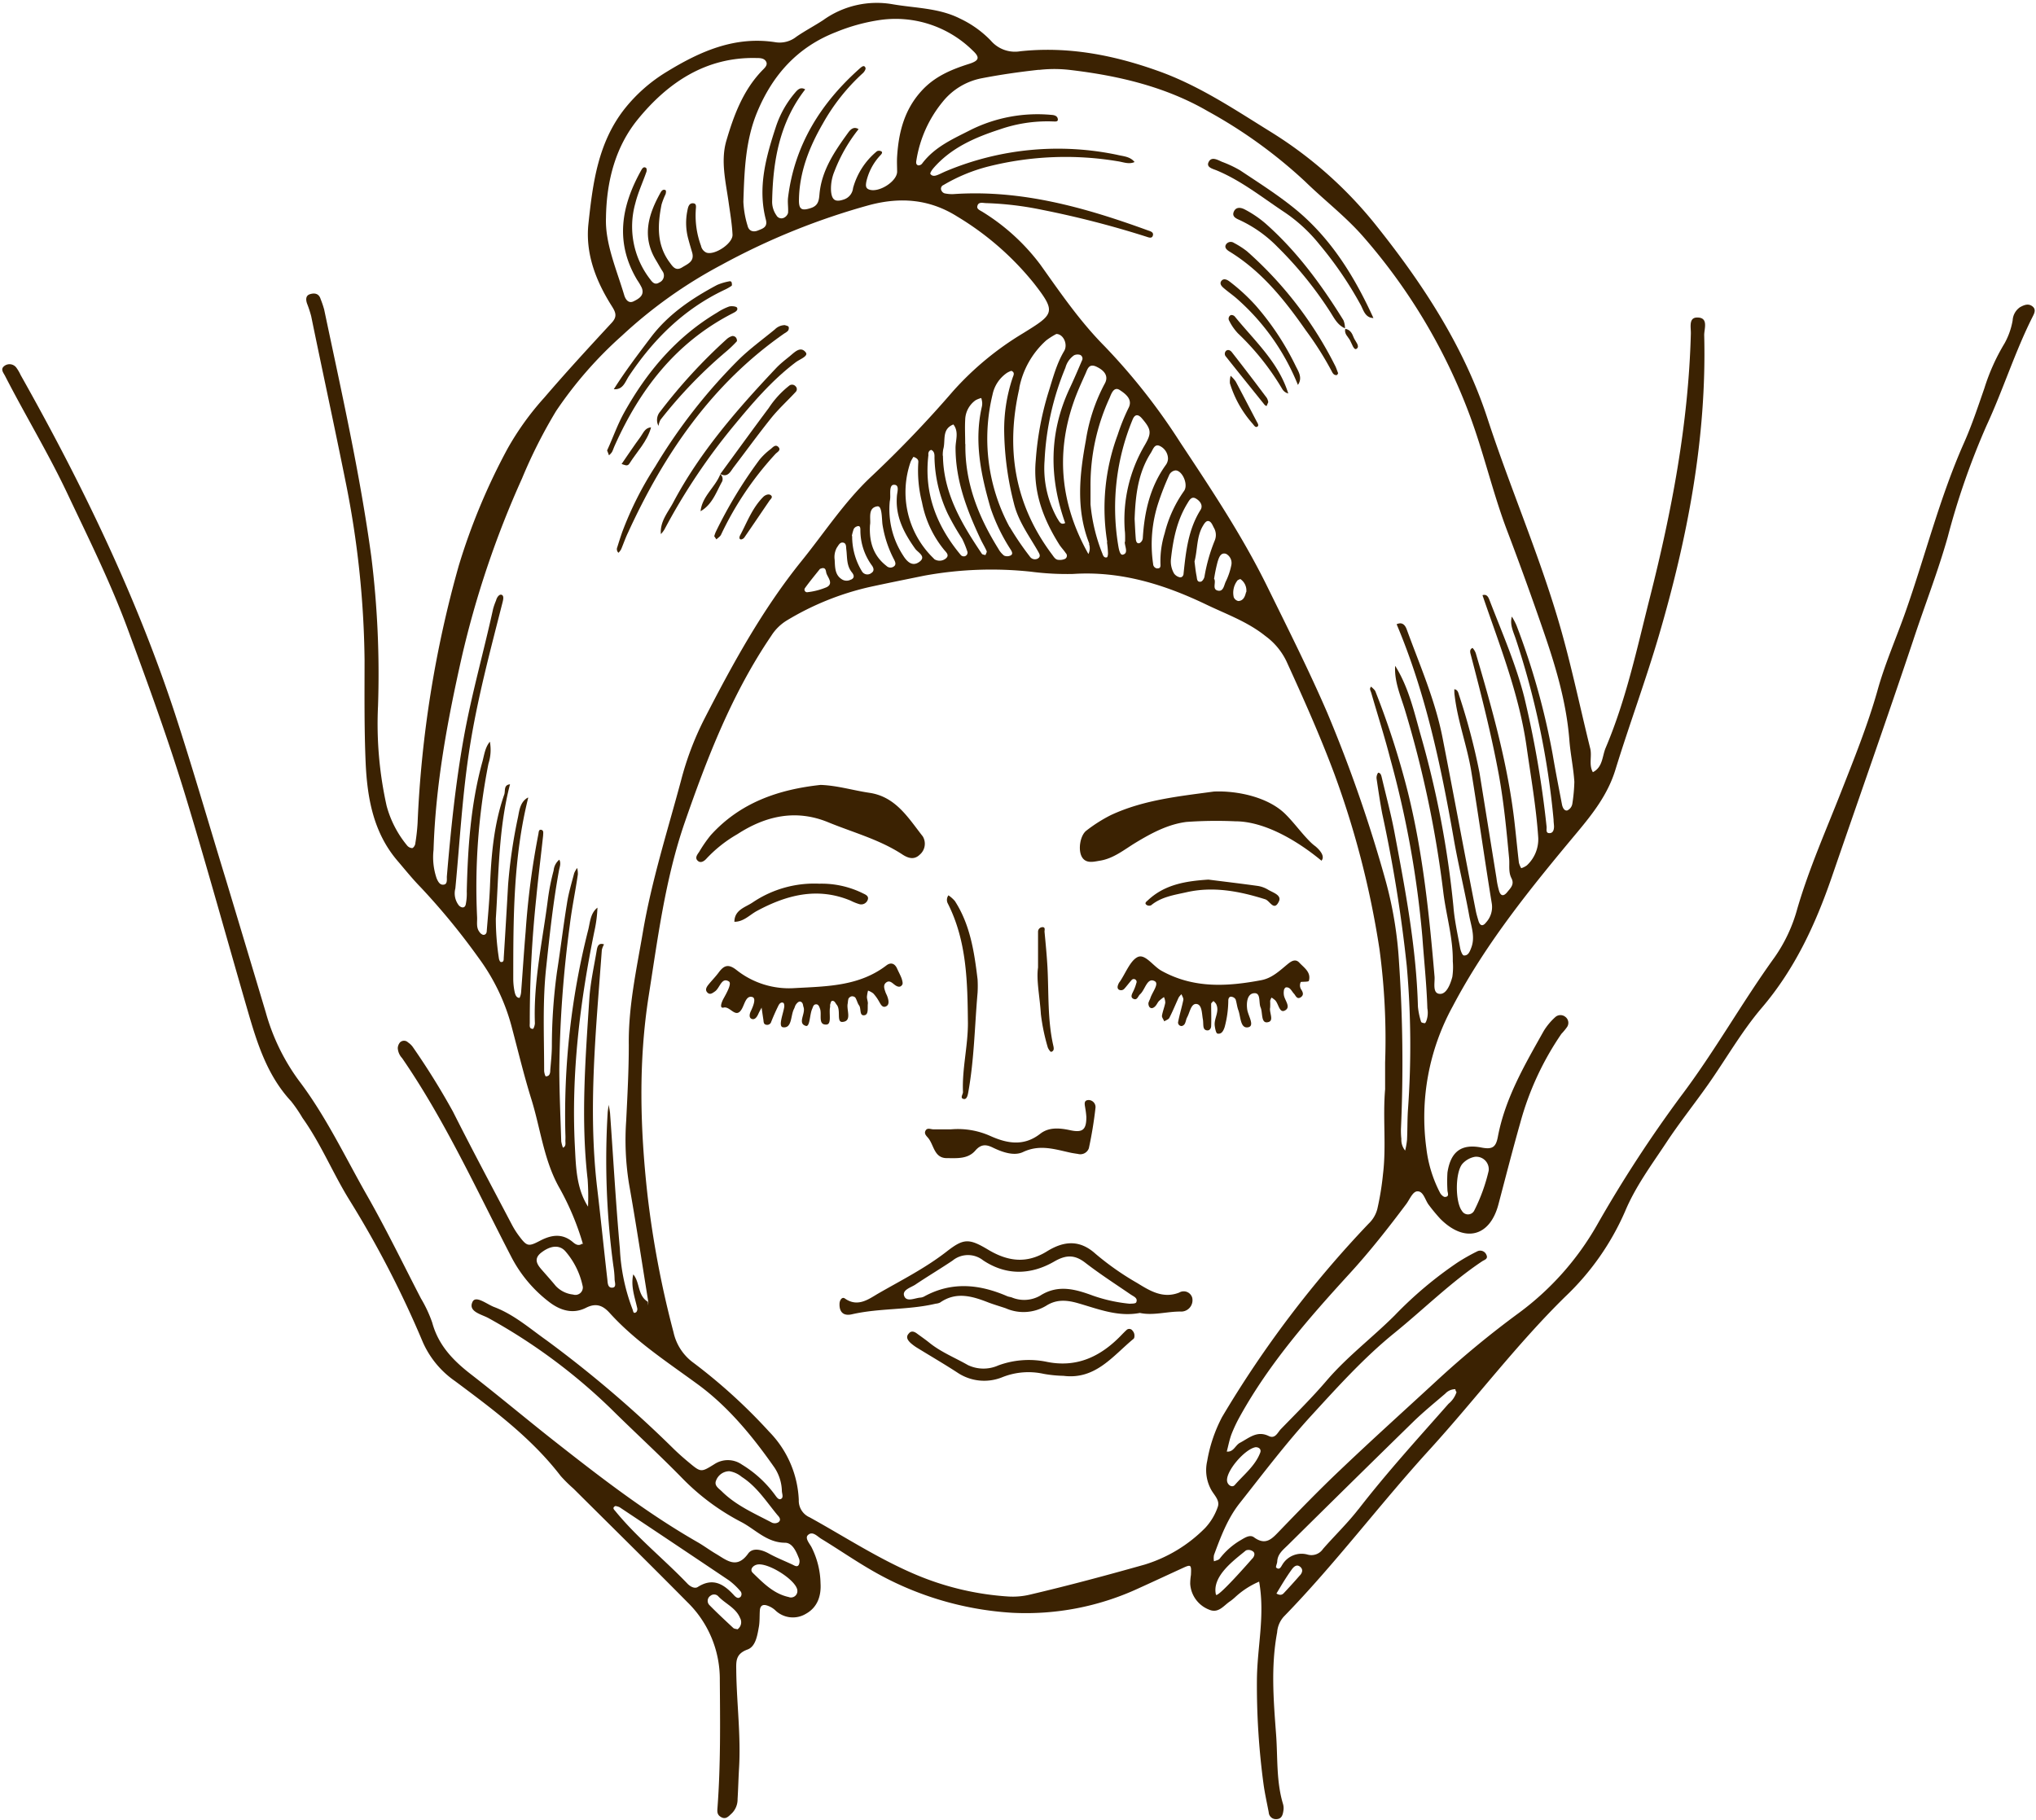 <?xml version="1.0" encoding="UTF-8" standalone="no"?><svg xmlns="http://www.w3.org/2000/svg" xmlns:xlink="http://www.w3.org/1999/xlink" fill="#000000" height="320.6" preserveAspectRatio="xMidYMid meet" version="1" viewBox="-0.4 -0.5 358.6 320.6" width="358.6" zoomAndPan="magnify"><g data-name="Layer 2"><g data-name="Layer 1" fill="#3b2202" id="change1_1"><path d="M357.59,53.48c-.74-.6-1.52-.24-2.2.13a3,3,0,0,0-1.3,2.31A12.79,12.79,0,0,1,352.65,60a36,36,0,0,0-3.54,7.88c-1.12,3.22-2.19,6.47-3.57,9.58-4.28,9.63-6.82,19.85-10.3,29.75-1.65,4.7-3.68,9.25-5,14.07-1.71,6-4.08,11.89-6.38,17.74-2.68,6.83-5.66,13.54-7.72,20.61a27.38,27.38,0,0,1-4,8.52c-5.77,8-10.55,16.59-16.49,24.45a225.57,225.57,0,0,0-14.79,22.72,49.88,49.88,0,0,1-13.74,15.45,167.07,167.07,0,0,0-14.54,12c-5.68,5.24-11.43,10.42-17,15.73-3.62,3.43-7.08,7-10.55,10.6-1.32,1.36-2.43,2.76-4.57,1.19-.78-.57-1.74.17-2.55.63a12.76,12.76,0,0,0-3.49,3.14c-.2.25-.63.31-1,.46a3,3,0,0,1,0-1.11c1.18-3.2,2.39-6.42,4.52-9.12,4.14-5.24,8.16-10.57,12.7-15.52s9.18-10.1,14.49-14.41,10-9,15.53-12.69c.39-.26,1.09-.4.74-1.13a1.17,1.17,0,0,0-1.65-.6,34.7,34.7,0,0,0-3.41,1.93,68.85,68.85,0,0,0-11.1,9.34c-3.9,3.89-8.32,7.22-11.93,11.42-2.56,3-5.36,5.77-8.1,8.59-.57.58-1,1.8-2.15,1.23-2.06-1-3.46.35-5.06,1.19-.84.44-1.13,1.68-2.33,1.55.27-1,.45-2,.81-3a25.24,25.24,0,0,1,1.51-3.2c5.19-9.37,12.2-17.37,19.37-25.21,3.55-3.88,6.78-8,9.92-12.19.63-.84,1.14-2.25,2-2.24,1.06,0,1.33,1.59,2,2.43a31.28,31.28,0,0,0,2,2.41c4.24,4.26,8.72,3.23,10.24-2.55,1.27-4.81,2.5-9.62,3.86-14.41a51.59,51.59,0,0,1,7.23-15.62,10.82,10.82,0,0,0,1-1.21,1.31,1.31,0,0,0-.29-1.77,1.36,1.36,0,0,0-1.81.05,11,11,0,0,0-2,2.4c-3.33,5.94-6.8,11.83-8.09,18.65-.34,1.8-.91,2.29-2.88,1.91-3.61-.72-5.44.77-6,4.39a25.18,25.18,0,0,0,0,3.13c0,.43.42,1.14-.44,1.18-.27,0-.67-.38-.84-.68a22.68,22.68,0,0,1-2.43-7.85,40.65,40.65,0,0,1,4.65-25.07c5.91-11.24,13.87-21,21.93-30.65,2.78-3.34,5.39-6.69,6.71-11,2.43-7.89,5.31-15.65,7.64-23.57,5.07-17.29,8.46-34.88,8-53,0-1.14.8-3.1-1.23-3.09-1.55,0-1.09,1.74-1.12,2.85-.42,15.82-3.36,31.26-7.23,46.53-2.26,8.9-4.16,17.91-7.77,26.41-.63,1.48-.49,3.41-2.26,4.3-.76-1.33-.12-2.82-.47-4.2-1.92-7.76-3.52-15.62-5.83-23.26-3.55-11.8-8.44-23.14-12.27-34.87-4.07-12.45-11.19-23.41-19.32-33.63a72.65,72.65,0,0,0-18.65-16.71c-6.47-4-12.74-8.25-20-10.84-7.89-2.83-15.94-4.38-24.31-3.48a5.59,5.59,0,0,1-5.19-1.88,18.41,18.41,0,0,0-5.41-3.87C165,.9,160.85.94,156.88.26a16.2,16.2,0,0,0-12.3,2.79c-1.53,1-3.17,1.86-4.69,2.9a4.73,4.73,0,0,1-3.64,1C129,5.79,122.82,8.59,116.94,12.2a28,28,0,0,0-7.28,6.41c-4.75,6-5.65,13.15-6.42,20.31-.56,5.26,1.32,10.08,4.11,14.49.73,1.15,1,1.88-.06,3-4,4.32-8,8.67-11.84,13.15A49.75,49.75,0,0,0,89,78.52a110.9,110.9,0,0,0-8.6,20.63,197,197,0,0,0-7.25,45.33,34.88,34.88,0,0,1-.39,3.51c0,.34-.3.84-.55.9a1.24,1.24,0,0,1-.94-.5,18.5,18.5,0,0,1-3.57-6.92,66.33,66.33,0,0,1-1.52-17.6A167.52,167.52,0,0,0,65,97.57C63,82.88,59.73,68.44,56.69,54a18.33,18.33,0,0,0-.63-1.85c-.31-1-1.13-1.07-1.89-.82s-.71,1-.49,1.64a20,20,0,0,1,.73,2.23c2,9.75,4.12,19.49,6.08,29.25a166.74,166.74,0,0,1,3.32,31.27c0,6-.07,12.07.19,18.1.28,6.21,1.34,12.28,5.57,17.26,1.36,1.59,2.67,3.23,4.13,4.72a120.64,120.64,0,0,1,10.22,12.46,35.89,35.89,0,0,1,5.87,12.37c1.11,4.19,2.12,8.4,3.41,12.53,1.63,5.25,2.2,10.85,5,15.71a47.47,47.47,0,0,1,4.06,9.72s0,0-.07.05,0,0,0-.09a1.51,1.51,0,0,1-.17.1c0-.07,0-.08,0,0-.54.31-1,.09-1.49-.33-1.86-1.6-3.77-1.34-5.83-.26s-2.3,1-3.73-.91a14.85,14.85,0,0,1-1.25-2c-3.47-6.61-7-13.2-10.35-19.86a129.72,129.72,0,0,0-7.06-11.36,3.24,3.24,0,0,0-.84-.81,1,1,0,0,0-1.42,0,1.68,1.68,0,0,0-.39,1,2.8,2.8,0,0,0,.76,1.76C78,196.9,83.54,209.1,89.71,221a23.68,23.68,0,0,0,6.51,7.76c1.92,1.51,4.21,2.31,6.6,1.1,1.74-.88,2.94-.43,4.14.89,4.52,5,10.16,8.66,15.54,12.6S132.16,252.51,136,258a7.8,7.8,0,0,1,1.31,4.07c0,.51.34,1.18-.13,1.45s-.84-.38-1.13-.76a20.24,20.24,0,0,0-5.78-5.28,4.31,4.31,0,0,0-4.8-.1c-2.39,1.49-2.41,1.5-4.52-.26-.91-.75-1.79-1.53-2.64-2.35a205.36,205.36,0,0,0-22.41-19.15c-3-2.12-5.77-4.57-9.26-5.89-1.28-.48-3.23-2.11-3.81-.92-.85,1.76,1.65,2.21,2.86,2.9a100.75,100.75,0,0,1,21.45,15.87c4.19,4.15,8.56,8.14,12.68,12.36a40.61,40.61,0,0,0,10.36,7.67c2.47,1.29,4.48,3.62,7.68,3.64,1.34,0,2,1.6,2.48,2.82a1.4,1.4,0,0,1-.06,1.08c-.24.41-.66.18-1,0-1.42-.67-2.9-1.25-4.26-2s-2.89-1.05-3.64,0c-2,2.79-3.76,1.2-5.62.09-1.13-.66-2.19-1.46-3.33-2.11C113.29,265.89,105,259.45,96.8,253c-4.82-3.81-9.53-7.76-14.38-11.52-3.08-2.4-5.62-5.06-6.69-9a22.94,22.94,0,0,0-2-4.28c-3.19-6.17-6.22-12.43-9.67-18.45C60.24,203,56.92,196,52.23,189.83a37,37,0,0,1-5.82-12q-3.49-11.67-7-23.31c-3-9.78-5.83-19.6-9-29.32C23.55,104.35,14,84.68,3.23,65.55a7.38,7.38,0,0,0-.79-1.34A1.5,1.5,0,0,0,.32,64c-.67.54-.13,1.14.17,1.71C4,72.56,8,79.15,11.33,86.15c3.81,8.07,7.78,16,10.87,24.44,3.59,9.71,7.13,19.44,10.14,29.35,3.81,12.54,7.28,25.18,10.94,37.77,1.65,5.68,3.43,11.3,7.6,15.78a25.92,25.92,0,0,1,2,2.93c3.21,4.5,5.3,9.64,8.19,14.34a178.42,178.42,0,0,1,13,25.15,16.4,16.4,0,0,0,5.68,6.87c6.7,5,13.45,10,18.61,16.72a26,26,0,0,0,2.24,2.21c6.69,6.66,13.42,13.28,20.06,20a18.92,18.92,0,0,1,5.72,13.71c.06,7.47.15,14.93-.4,22.39-.05.7-.14,1.28.53,1.71.92.6,1.43-.11,2-.62a3.47,3.47,0,0,0,1-2.49c.11-1.82.15-3.65.26-5.48.33-5.64-.4-11.25-.49-16.88,0-1.74-.27-3.18,2-4,1.44-.54,1.72-2.53,2-4.1.14-.9.09-1.83.15-2.75s.57-1.14,1.32-.88a4,4,0,0,1,1.35.78,4.45,4.45,0,0,0,5.47.65c2-1.12,2.69-3.12,2.55-5.35a14.72,14.72,0,0,0-1.62-6.43c-.36-.63-1.14-1.53-.62-2.05.83-.82,1.67.22,2.39.65,2.91,1.77,5.72,3.71,8.66,5.42a56,56,0,0,0,25,7.6A47.18,47.18,0,0,0,200,279.34c2.63-1.19,5.24-2.41,7.86-3.61,1.52-.7,1.59-.65,1.5,1.19a10.37,10.37,0,0,0-.13,1.56,5.22,5.22,0,0,0,3.29,4.54c1.7.76,2.61-.73,3.77-1.48a9.29,9.29,0,0,0,.91-.75,14.67,14.67,0,0,1,4.17-2.69c1.07,6-.34,11.44-.39,17.32a130.5,130.5,0,0,0,1.16,18.31c.23,1.69.61,3.36.92,5a1.27,1.27,0,0,0,1.28,1.21c1.06,0,1.21-.83,1.32-1.6a2.68,2.68,0,0,0-.11-1.16c-1.18-4-.89-8.08-1.19-12.13-.45-6-.94-12,.18-18a4.64,4.64,0,0,1,1.15-2.76c9.16-9.4,17-19.93,25.87-29.63,8-8.81,15.2-18.39,23.74-26.77a46,46,0,0,0,10.52-15c1.84-4.4,4.67-8.2,7.27-12.13,2.3-3.49,4.92-6.77,7.33-10.19,3.17-4.5,5.91-9.35,9.46-13.52,5.84-6.84,9.48-14.72,12.36-23.08,4.77-13.87,9.65-27.7,14.31-41.61,2-6.09,4.35-12.07,6.1-18.26a131.2,131.2,0,0,1,6.85-19.66c2.91-6.28,5-13,8.11-19.16C357.93,54.66,358.24,54,357.59,53.48ZM220.76,254.42c.6,0,1,.37.82.92-.89,2.37-2.9,3.9-4.49,5.73-.48.56-1.3,0-1.37-.72C215.54,258.59,218.87,254.72,220.76,254.42Zm36.39-49.89a3.89,3.89,0,0,1,2.22-1.26,2.2,2.2,0,0,1,2.43,2.45,30.89,30.89,0,0,1-2.51,6.95,1.23,1.23,0,0,1-2.2.12C255.89,211.21,255.89,206.08,257.15,204.53Zm-120.5,63.14a1.25,1.25,0,0,1-1.07.05c-3.08-1.63-6.31-3-8.86-5.53-.53-.52-1.37-1-1-1.89a2.52,2.52,0,0,1,2.33-1.65,4.46,4.46,0,0,1,2.19,1c2.69,1.72,4.35,4.39,6.33,6.77C136.86,266.71,137.28,267.27,136.65,267.67ZM129.5,286.5c-.27-.08-.57-.08-.74-.23-1.41-1.32-2.83-2.63-4.17-4a1.06,1.06,0,0,1,.15-1.68,1,1,0,0,1,1.41.14c1.24,1.29,3.07,2,3.8,3.78A1.53,1.53,0,0,1,129.5,286.5Zm.47-5.68c-.34.32-.71.06-1-.22-1.81-2-3.73-3.31-6.48-1.55-.53.34-1.3-.07-1.78-.56-4.16-4.35-8.9-8.12-12.72-12.8-.2-.25-.65-.59,0-.91a2.7,2.7,0,0,1,.73.21q9.65,6.42,19.26,12.88a12,12,0,0,1,2,1.88A.78.78,0,0,1,130,280.82Zm8.58,0c-2.66-.56-4.51-2.46-6.36-4.26-.59-.57,0-1.26.67-1.44,1.84-.53,6.86,2.62,7.17,4.44a1.68,1.68,0,0,1,0,.39A1.13,1.13,0,0,1,138.55,280.83Zm44-269a23.54,23.54,0,0,1,5.5,0c8.51,1,16.85,2.95,24.3,7.28a85.57,85.57,0,0,1,17.15,12.4c3.27,3.19,6.93,6,10,9.45a101.57,101.57,0,0,1,18.89,31.5c2.54,6.76,4.11,13.81,6.67,20.55q3.35,8.82,6.42,17.75c2.14,6.2,4,12.45,4.53,19.06.18,2.47.72,4.91.88,7.4a29.44,29.44,0,0,1-.36,3.9,1.57,1.57,0,0,1-.89,1.15c-.54.11-.82-.54-.92-1-.57-3-1.15-5.91-1.65-8.88a127.63,127.63,0,0,0-6.36-22.69,10.82,10.82,0,0,0-.83-1.58c-.39,1.39.25,2.63.68,3.91a142.51,142.51,0,0,1,6.67,31.85c0,.39.06.78.08,1.18,0,.55-.13,1.15-.71,1.2-.83.08-.55-.71-.6-1.13a178.6,178.6,0,0,0-3.94-22.85c-1.49-5.85-3.93-11.39-6.09-17-.21-.55-.47-1.18-1.26-.93,3,8.79,6.46,17.43,7.77,26.7.75,5.32,1.69,10.6,2.05,16a6.27,6.27,0,0,1-2,4.89,3.23,3.23,0,0,1-1,.5,3.65,3.65,0,0,1-.41-1c-.26-2.21-.47-4.44-.72-6.65-1.13-10.34-3.95-20.28-6.87-30.21a2.73,2.73,0,0,0-.57-.94c-.59.27-.42.8-.3,1.25,1.83,7,3.6,13.93,4.91,21,.9,4.92,1.37,9.87,1.83,14.83.11,1.16-.16,2.37.41,3.48s-.17,1.74-.73,2.44-1.09.81-1.42-.11a13.61,13.61,0,0,1-.48-2.3c-1-6.21-2-12.43-3-18.63a113.81,113.81,0,0,0-3.61-13.68c-.11-.36-.22-.94-.82-1,0,.38,0,.76.06,1.13.54,4.57,2.21,8.89,2.94,13.42,1.26,7.75,2.35,15.52,3.61,23.27a4,4,0,0,1-1,3.23c-.47.62-1,.8-1.34-.19-.18-.63-.38-1.25-.5-1.89-2-10.17-3.87-20.34-5.86-30.5-1.3-6.59-4-12.73-6.29-19-.28-.77-.79-1.38-1.78-.92,5.07,12,7.75,24.67,10,37.45.79,4.64,1.94,9.22,2.78,13.86.34,1.88,1.12,3.8.33,5.75-.23.6-.51,1.35-1.27,1.28-.26,0-.56-.8-.65-1.27-.44-2.45-1-4.89-1.19-7.35A169.47,169.47,0,0,0,249.83,129c-1.18-4.17-2.14-8.47-4.5-12.22-.18,2.71.93,5.2,1.69,7.68a189.6,189.6,0,0,1,6.8,32.29c.5,4,1.72,8,1.66,12.07a12,12,0,0,1-.08,2.75c-.33,1.26-1,3-2.13,3-1.42,0-.94-1.88-1-3-.94-11-2.06-21.94-4.74-32.68a145.14,145.14,0,0,0-5.67-17.58c-.13-.33-.5-.58-.75-.86-.39.36-.1.72,0,1.07,1.13,3.9,2.37,7.78,3.38,11.71a174.81,174.81,0,0,1,5.63,31.31c.3,4.19.75,8.37.88,12.57a4.23,4.23,0,0,1-.21,2.31c-.06.12-.16.32-.22.31-.23,0-.63-.1-.67-.23a12.54,12.54,0,0,1-.56-2.68c-.28-10.41-2.23-20.6-4.15-30.79-.61-3.22-1.47-6.39-2.22-9.58-.09-.37-.19-.82-.64-.84a1.58,1.58,0,0,0-.28,1c.31,2.08.61,4.16,1,6.21a251.49,251.49,0,0,1,4.32,26.79,158,158,0,0,1,.2,25.56c-.1,1.7-.07,3.41-.15,5.11a13.59,13.59,0,0,1-.33,1.89,3,3,0,0,1-.67-2.06,12.84,12.84,0,0,1-.06-2,261.53,261.53,0,0,0-.35-29.1,69.35,69.35,0,0,0-2.35-14.34A247.5,247.5,0,0,0,233.35,125c-3.22-7.45-6.88-14.71-10.46-22-4.41-9-9.9-17.24-15.41-25.56a109.46,109.46,0,0,0-13.29-16.91c-4.4-4.44-7.79-9.41-11.35-14.41a36.93,36.93,0,0,0-10.11-9.25c-.42-.28-1.1-.5-1-1,.15-.91,1-.59,1.6-.59a57.18,57.18,0,0,1,9.76,1.17,169.13,169.13,0,0,1,18.29,4.7c.49.15,1.11.46,1.28-.18s-.56-.76-1-.93c-11-4-22.2-7.17-34.13-6.35a6.25,6.25,0,0,1-1.55-.13.91.91,0,0,1-.55-.47.69.69,0,0,1,.35-1,30.07,30.07,0,0,1,8-3.29,55.78,55.78,0,0,1,22.65-.9c1,.14,2,.6,3,.14-.8-1-2-1-3.07-1.27a51,51,0,0,0-30.09,2.86c-.49.2-.95.45-1.44.65s-1,.35-1.36-.14c-.1-.15.27-.7.52-1,3.12-3.61,7.32-5.42,11.71-6.85A25.52,25.52,0,0,1,185,20.89c.35,0,.89.11.92-.29,0-.66-.58-.83-1.1-.86a26.46,26.46,0,0,0-14.15,2.59c-3.14,1.61-6.43,3-8.67,6a.83.83,0,0,1-.67.3c-.45-.13-.38-.57-.32-.92a21.49,21.49,0,0,1,4.6-10.25,11.63,11.63,0,0,1,6.93-4.18C175.84,12.64,179.22,12.16,182.6,11.79Zm36.51,92c-.17.73-.45,1.51-1.36,1.55a1.13,1.13,0,0,1-.8-.67,3.5,3.5,0,0,1,.6-2.88c.09-.17.36-.23.55-.33A2.43,2.43,0,0,1,219.11,103.8Zm-5.63-2.3a27.35,27.35,0,0,1,.63-3.07c.22-.68.51-1.71,1.49-1.39a1.82,1.82,0,0,1,.92,2,11.73,11.73,0,0,1-1,2.93c-.29.64-.41,1.79-1.4,1.54S213.79,102.17,213.48,101.5Zm-10-1.89a.81.81,0,0,1-.73-.79A23.51,23.51,0,0,1,203.64,88a47.76,47.76,0,0,1,1.85-4.73,1.4,1.4,0,0,1,1.19-.91c1.21.07,2.29,2.58,1.43,3.67a22.08,22.08,0,0,0-3.38,7.42,16.55,16.55,0,0,0-.74,5.4C204,99.14,204.06,99.64,203.49,99.61Zm-5.73-4.67c0,.8.7,2-.33,2.24-.58.15-.75-1.23-.87-1.94a40.6,40.6,0,0,1,2.58-21.84c.4-1,1-1,1.68-.18,1.62,1.9,1.72,2.54.43,4.73a25.88,25.88,0,0,0-3.48,15C197.77,93.37,197.78,94.16,197.76,94.94Zm-3.14,0a15.89,15.89,0,0,1,.19,2c0,.24-.06.67-.19.71-.46.13-.66-.24-.78-.61a31,31,0,0,1-2.11-8.74c0-1,0-2.09,0-3.13a36.66,36.66,0,0,1,3.35-15.57c.3-.71.74-2.11,1.81-1.41s2.34,1.69,1.52,3.19a36,36,0,0,0-1.9,4.71A37.11,37.11,0,0,0,194.62,95Zm-3.15.34a2.33,2.33,0,0,1-.11,1.79c-4.77-8.49-5.84-17.37-2.63-26.67.59-1.73,1.36-3.41,2.11-5.08.35-.77.58-1.89,1.93-1.25,1.55.73,2.16,1.76,1.46,3a31.27,31.27,0,0,0-3.32,10C189.73,83.17,189.08,89.28,191.47,95.29Zm-41.78-1.38a9,9,0,0,1,.33-1.22,1,1,0,0,1,.57-.48c.61-.22.6.32.61.63a10.53,10.53,0,0,0,2,6.22c.33.43.51,1-.05,1.35a1.11,1.11,0,0,1-1.68-.29A11.78,11.78,0,0,1,149.69,93.91Zm-.18,7.68a1.55,1.55,0,0,1-1.48,0c-1.33-.77-1.29-2.11-1.36-3.49a3.45,3.45,0,0,1,.38-2.14c.29-.4.53-1,1.12-.89s.49.78.55,1.2c.18,1.39,0,2.84,1,4.06C150,100.77,150.17,101.28,149.51,101.59ZM152.83,92c.21-1-.5-3.07,1.31-3.31.82-.11.76,2,.88,3.12a19.86,19.86,0,0,0,2.08,6.31c.17.36.34.74.05,1.06a1,1,0,0,1-1.42,0C153.45,97.41,152.66,95,152.83,92Zm3.49-4.21a4.21,4.21,0,0,0,.08-.9c0-.79-.11-2,.66-2,1,0,.58,1.23.52,1.9-.33,3.63,1.21,6.56,3.22,9.38.47.65,2.08,1.39.65,2.35-1.15.78-2.06,0-2.8-1.2A14.86,14.86,0,0,1,156.32,87.75ZM160,80.82a6.29,6.29,0,0,1,.49-.85c.79.28.89.62.85,1a22.47,22.47,0,0,0,.65,7,18.78,18.78,0,0,0,3.92,8.41c.43.49,1,1,.15,1.59a1.74,1.74,0,0,1-1.83.07c-.11-.06-.18-.19-.28-.27A16.2,16.2,0,0,1,160,80.82Zm3.1-1.24c0-.34.08-.72.52-.83.59.28.58.86.57,1.35A24.44,24.44,0,0,0,166.53,90a45,45,0,0,0,2.53,4.4,16.47,16.47,0,0,1,.89,2.17.66.66,0,0,1-.42.91.75.75,0,0,1-.67-.17C164.54,92.15,162.3,86.36,163.13,79.58Zm2.55.2a5.76,5.76,0,0,1,.09-1.18c.44-1.5-.32-3.51,1.78-4.33,1,1.28.39,2.73.38,4.08,0,5.81,2,11,4.42,16.15.34.71.75,1.37,1.06,2.08.07.17-.13.46-.21.7-.22-.07-.54-.08-.64-.24C169,91.79,165.77,86.41,165.68,79.78Zm3.95-2.06c0-1.44-.08-2.89,0-4.32A4.36,4.36,0,0,1,171.43,70a4.3,4.3,0,0,1,1-.39,4.3,4.3,0,0,1,.16.76,2.64,2.64,0,0,1-.06.79c-1.4,6.1-.15,12,1.53,17.81a32.46,32.46,0,0,0,3.59,7.4c.18.31.44.77-.11,1a1.37,1.37,0,0,1-1.09,0,3.93,3.93,0,0,1-1-1.19C171.93,90.54,169.53,84.53,169.63,77.72Zm7.81,14.6a32.84,32.84,0,0,1-3-23.29A6.12,6.12,0,0,1,177,65.15a4.76,4.76,0,0,1,.72-.33c.71.28.37.82.23,1.23a28.58,28.58,0,0,0-1.48,9.67,54,54,0,0,0,1.71,12.45c.77,3.16,2.66,5.68,4.22,8.4.26.47.59.94,0,1.31a1.06,1.06,0,0,1-1.4-.33A50.85,50.85,0,0,1,177.44,92.32Zm1.71-24.47a15.16,15.16,0,0,1,4.75-8.39,12.82,12.82,0,0,1,1.78-1.13c1.26,0,2.07,1.85,1.38,3-1.36,2.28-2,4.84-2.78,7.31a53.38,53.38,0,0,0-2.22,11.91c-.52,5.5,1.27,10.29,4.11,14.82.34.55.8,1,1.18,1.57a.63.63,0,0,1-.13,1,2.17,2.17,0,0,1-1.11.18c-.58,0-.85-.5-1.17-.93C178.26,88.35,176.7,78.48,179.15,67.85Zm6.72,23a18.13,18.13,0,0,1-2.26-10.22,48.39,48.39,0,0,1,3.67-16.35,3.9,3.9,0,0,1,1.53-2.2,1.49,1.49,0,0,1,1.08-.06.71.71,0,0,1,.3,1c-.72,1.69-1.44,3.37-2.21,5-3.6,7.77-3.58,15.64-.74,23.61C186.48,92,186.22,91.48,185.87,90.88ZM202.3,79.27c.39-.6.65-1.7,1.64-1.18a2.51,2.51,0,0,1,1.38,2.21,2,2,0,0,1-.38,1.09c-2.78,3.86-3.78,8.26-4.06,12.91a1.12,1.12,0,0,1-.55.86c-.51.19-.65-.35-.68-.7-.11-1.3-.16-2.6-.21-3.54C199.59,86.58,200.1,82.71,202.3,79.27Zm3.53,18.78c.42-3.87,1.15-7,2.91-9.89.33-.54.71-1.28,1.46-.86s1.34,1.2.86,2c-2.17,3.45-2.59,7.33-3,11.24,0,.36-.29.78-.77.62a1.73,1.73,0,0,1-.9-.63A4.24,4.24,0,0,1,205.83,98.05Zm5.58-5.82c.27-.46.61-1.06,1.08-.94s.68.74.92,1.19a2.51,2.51,0,0,1,.13,2.26,30.12,30.12,0,0,0-1.8,6.36c-.07.33-.37.81-.64.86-.73.14-.66-.59-.75-1-.18-.89-.26-1.79-.36-2.55C210.54,96.26,210.35,94.11,211.41,92.23ZM146.85,5.15A33,33,0,0,1,154.74,3,19.34,19.34,0,0,1,170.92,8.4c1.3,1.2,1.17,1.78-.63,2.35-3.16,1-6.1,2.23-8.41,4.79-3,3.3-4,7.26-4.27,11.51-.06.91,0,1.84,0,2.75-.09,1.74-3.35,3.75-5,3.06-.61-.25-.51-.81-.43-1.33a10,10,0,0,1,2.58-4.78c.23-.27.29-.5,0-.62a.86.86,0,0,0-.69,0,12.76,12.76,0,0,0-4.22,6.49,2.37,2.37,0,0,1-1.57,2c-1.53.54-2.18.16-2.31-1.49a7.89,7.89,0,0,1,.6-3.45,28,28,0,0,1,4.25-7.43c-.78-.49-1.35-.05-1.82.6-2.39,3.3-4.71,6.67-5.07,10.9-.09,1.15-.27,2-1.52,2.4-1.6.52-2.13.26-2.09-1.49.08-4.85,1.81-9.24,4.19-13.36a35.32,35.32,0,0,1,7.06-8.91c.25-.22.55-.7.47-.93-.21-.57-.63-.22-.9,0-6.92,6.12-11.59,13.5-12.74,22.83-.11.89.07,1.82,0,2.72a1.38,1.38,0,0,1-.71.84,1,1,0,0,1-1.34-.42,4.16,4.16,0,0,1-.75-2.61c.14-7.06,1.34-13.8,5.82-19.57-.86-.52-1.38.1-1.86.67a17.8,17.8,0,0,0-3.26,5.79c-1.76,5.34-3.3,10.77-1.81,16.48.35,1.34-.56,1.57-1.39,1.91s-1.61.11-1.83-.84a16.85,16.85,0,0,1-.74-4.23c.17-5.37.34-10.77,2.45-15.83C135.7,12.68,140.08,7.78,146.85,5.15ZM106.33,37.88c.09-6.71,1.78-12.66,5.61-17.36,5.24-6.42,11.93-11,20.84-10.8.64,0,1.42,0,1.76.64s-.33,1.17-.75,1.61c-3.37,3.52-5,8-6.3,12.47-.95,3.44-.09,7,.42,10.54.28,2,.61,3.9.71,5.85.08,1.57-3.2,3.71-4.62,3.16a1.68,1.68,0,0,1-.93-1.19,15.33,15.33,0,0,1-.93-6.18c0-.48.23-1.21-.36-1.3-.85-.13-1,.69-1.12,1.33a10.7,10.7,0,0,0,.2,5.06c.2.76.43,1.51.65,2.27.45,1.58-.78,2-1.77,2.62-1.16.72-1.68-.19-2.21-.9-2.31-3.13-2.11-6.63-1.41-10.18a13.28,13.28,0,0,1,.71-1.83c.07-.21.11-.62,0-.68-.4-.24-.7.07-.87.38-2.14,3.82-3.35,7.71-.87,11.87.41.67.78,1.37,1.19,2a1.32,1.32,0,0,1-.56,2c-.74.49-1.2,0-1.61-.57a15.14,15.14,0,0,1-2.61-13.38c.47-1.89,1.31-3.69,1.95-5.53.08-.22.06-.63-.07-.71-.41-.28-.65.09-.83.4-3.55,6.33-4.67,12.75-.72,19.35a11,11,0,0,1,.8,1.36c.54,1.36-.52,1.94-1.42,2.39s-1.44-.31-1.67-1.09C108.16,46.87,106.17,42.37,106.33,37.88Zm-5.79,189.65A4.88,4.88,0,0,1,97.47,226c-.74-.9-1.52-1.77-2.29-2.65s-1.81-2-.24-3.21,3.11-1.42,4.18-.3a13.67,13.67,0,0,1,3.13,6.32A1.31,1.31,0,0,1,100.54,227.53Zm13.19,1.94c0-.22,0-.43,0-.65-1.86-1.09-1.39-3.42-2.59-4.84-.48,2.05.26,4,.69,5.92a.83.83,0,0,1-.15.71c-.56.43-.55-.2-.66-.45a34.31,34.31,0,0,1-2.24-10.7c-.72-8-1.16-15.92-1.73-23.88a11.11,11.11,0,0,0-.27-1.49c0,.46-.12.92-.15,1.38a138.91,138.91,0,0,0,1,27,17,17,0,0,1,.22,2.35c0,.53.41,1.47-.43,1.5s-.78-.94-.86-1.56c-.61-5.33-1.15-10.67-1.78-16-1.65-14-.19-28,.82-41.92a3.53,3.53,0,0,1,.43-1.06l-.05.07c-.91-.32-1.16.31-1.27,1-.47,2.84-1.12,5.68-1.31,8.55-.69,10.6-1.52,21.22-.3,31.85a42.64,42.64,0,0,1,.07,4.8c-2.07-3.26-2.13-7-2.32-10.68-.65-12.78.9-25.39,3.45-37.89a22.91,22.91,0,0,0,.53-4.1c-1.28,1-1.29,2.62-1.65,4a132.18,132.18,0,0,0-4,35.87,11.62,11.62,0,0,1,0,1.18c0,.43.15,1-.43,1.23a5.63,5.63,0,0,1-.3-1.12c-.13-4.2-.32-8.4-.34-12.6a205.31,205.31,0,0,1,1.85-25.5c.36-3,1-6,1.42-8.93a4.8,4.8,0,0,0-.12-1.12,4.29,4.29,0,0,0-.53.92c-.46,1.77-1,3.53-1.27,5.33-.65,4-1.13,8.05-1.76,12.06a96.84,96.84,0,0,0-.9,12.95c0,1.44-.16,2.88-.28,4.32,0,.51-.08,1.13-.79,1.12-.1,0-.29-.66-.29-1,0-6-.3-12.06.35-18.09.61-5.74,1.22-11.47,2.26-17.15.11-.63.41-1.27.06-1.92a2.82,2.82,0,0,0-1,1.91,39.26,39.26,0,0,0-1,5c-.92,7.28-2.57,14.49-2.3,21.89,0,.36-.22,1-.35,1-.72,0-.54-.65-.55-1.06a207.13,207.13,0,0,1,1.14-22c.35-3.66.81-7.3,1.21-11,0-.37.15-.9-.33-1s-.44.46-.51.78a139.46,139.46,0,0,0-2.24,17.15c-.3,3.53-.52,7.07-.79,10.6a2.81,2.81,0,0,1-.28,1.07c-.59,0-.76-.58-.87-1.06A11.62,11.62,0,0,1,90,172c0-10.74,0-21.48,2.64-32l-.08,0c-1.31.74-1.48,2.17-1.71,3.37a91.18,91.18,0,0,0-1.76,12q-.36,6.43-.77,12.89c0,.33,0,.77-.51.69-.15,0-.31-.4-.34-.64a45.94,45.94,0,0,1-.54-7c.52-7.91.47-15.9,2.5-23.66h0c-1.14.13-.8,1.07-1,1.76-1.85,5.26-2.31,10.72-2.53,16.23-.11,2.62-.36,5.24-.57,7.85,0,.38-.22.74-.67.67a1.24,1.24,0,0,1-.6-.48c-.63-.8-.38-1.76-.43-2.66a111.83,111.83,0,0,1,2-27,7.93,7.93,0,0,0,.25-3.87c-.91,1.1-1,2.49-1.39,3.8-2,7.39-2.5,15-2.68,22.59a9.37,9.37,0,0,1-.19,2.32c-.18.66-.77.57-1.19.14a3.43,3.43,0,0,1-.63-3c.8-8.35,1.24-16.73,2.56-25,1.36-8.57,3.6-16.92,5.73-25.3.14-.54.31-1.24-.12-1.42s-.87.45-1,1a11.3,11.3,0,0,0-.52,1.48c-1.65,7.55-3.78,15-5.15,22.59-1.47,8.15-2.3,16.35-3,24.58,0,.5.09,1.22-.42,1.37-.76.21-1.11-.46-1.38-1.09a11.5,11.5,0,0,1-.54-5c.35-11.45,2.42-22.63,4.93-33.79A168.48,168.48,0,0,1,91.54,83.79a88.16,88.16,0,0,1,6-11.88,70.34,70.34,0,0,1,11.59-13.27,82.22,82.22,0,0,1,17.54-12.48,121.58,121.58,0,0,1,26.1-10.55c5.39-1.42,10.49-1.06,15.38,2a51.2,51.2,0,0,1,13.56,11.8c4,5.13,3.54,5.41-1.93,8.8A53.27,53.27,0,0,0,167.4,68.47a199.74,199.74,0,0,1-14.37,15c-4.7,4.42-8.21,9.84-12.24,14.83-6.94,8.6-12.22,18.26-17.24,28.05a53.43,53.43,0,0,0-4,10.64c-2.38,8.87-5.18,17.64-6.72,26.7-1.12,6.57-2.57,13.11-2.48,19.87,0,4.45-.24,8.91-.46,13.36a48.66,48.66,0,0,0,.48,11c1.24,7,2.3,14,3.43,21ZM145.2,102.93a12,12,0,0,1-3.35.88.46.46,0,0,1-.47-.72c.82-1.14,1.72-2.23,2.61-3.34.07-.08.22-.1.41-.17.74-.11.63.61.79,1C145.51,101.36,146.38,102.33,145.2,102.93Zm66.64,165.74a25.44,25.44,0,0,1-10.6,6.42c-6.69,1.89-13.39,3.69-20.16,5.28a13,13,0,0,1-3.9.35,50,50,0,0,1-16.32-3.87c-6.56-2.78-12.47-6.66-18.66-10.08a3.19,3.19,0,0,1-1.91-3.06,18.26,18.26,0,0,0-5.2-12,97.17,97.17,0,0,0-13.34-12.15,9,9,0,0,1-3.52-5.37,172,172,0,0,1-4.6-24.32c-1.29-11.65-1.6-23.31.22-34.92,1.61-10.21,2.91-20.52,6.28-30.37,4-11.55,8.38-22.89,15.31-33.08a8.44,8.44,0,0,1,2.76-2.72,49.23,49.23,0,0,1,14.51-5.87c3.2-.7,6.42-1.34,9.64-2a65.53,65.53,0,0,1,18.81-.71,49.11,49.11,0,0,0,7.45.4c8.4-.55,16.1,1.86,23.49,5.41,3.52,1.69,7.23,3,10.37,5.52a11.82,11.82,0,0,1,3.71,4.45c3,6.56,5.93,13.12,8.45,19.87a158.38,158.38,0,0,1,7.93,30.8,118.54,118.54,0,0,1,1,20c0,1.57,0,3.15,0,4.72-.43,5,.23,10-.37,14.92a49.43,49.43,0,0,1-1,6.16,5.42,5.42,0,0,1-1.54,2.6,189.41,189.41,0,0,0-25.81,34.06,26.07,26.07,0,0,0-2.62,7.76,7.16,7.16,0,0,0,.68,5c.53,1,1.65,1.93,1.16,3.14A10.27,10.27,0,0,1,211.84,268.67Zm8.38,5.31c-.28.32-6.28,7.2-6.46,6.4-.74-3.25,3.21-6.06,5.29-7.78a1.27,1.27,0,0,1,1.08.08C220.77,273,220.54,273.61,220.22,274Zm8.34,3q-1.4,1.61-2.87,3.17c-.39.41-.84.29-1.27.05.86-1.44,1.71-2.88,2.69-4.23.32-.45.91-1.09,1.6-.38C229.15,276.06,228.92,276.59,228.56,277Zm10.3-11.64c-1.91,2.47-4.2,4.66-6.24,7a2.46,2.46,0,0,1-2.7,1,3.94,3.94,0,0,0-4.44,1.74c-.22.32-.48,1.08-1.1.55-.14-.12.16-.7.18-1.07.06-1.34,1.05-2.08,1.87-2.89q11-10.89,22.11-21.75c1.78-1.73,3.72-3.31,5.61-4.93a2.43,2.43,0,0,1,1.78-.79.89.89,0,0,0,.21.51,4.4,4.4,0,0,1-1.41,2.06C249.31,252.92,243.84,258.92,238.86,265.36Z"/><path d="M207.28,227.19c-2.85,1.11-5.14-.31-7.35-1.67a49,49,0,0,1-7.38-5.17c-2.91-2.63-5.74-2.17-8.58-.41-3.6,2.23-6.92,1.73-10.33-.31s-4.33-2-7.36.37c-3.75,2.91-8,5.05-12.05,7.38-1.69,1-3.58,2.43-5.83.84-.48-.34-.9.29-.93.86-.08,1.45.61,2.29,2.17,1.93,4.87-1.12,9.92-.72,14.77-1.87a2.24,2.24,0,0,0,.75-.19c2.86-2,5.71-1.13,8.58,0,1,.37,2,.66,3,1a7.73,7.73,0,0,0,7.16-.47c1.79-1.13,3.59-1,5.62-.41,3.49,1,7,2.44,10.85,1.7,2.4.52,4.85-.3,7.35-.24a2,2,0,0,0,1.86-2.46A1.56,1.56,0,0,0,207.28,227.19Zm-7.56,1.72c-.12.26-.95.21-1.14.24a27.54,27.54,0,0,1-6.44-1.41c-3.07-1.13-6.16-2.06-9.36,0a5.67,5.67,0,0,1-5,.29c-.25-.08-.52-.1-.76-.2-4.86-2.11-9.72-2.63-14.57,0a1.7,1.7,0,0,1-.75.24c-1,.08-2.39.82-2.83-.25s1.09-1.5,1.89-2c2.17-1.46,4.42-2.8,6.6-4.26a4.29,4.29,0,0,1,5.39-.06c4.06,2.71,8.42,2.61,12.59.18,2-1.14,3.51-1.2,5.36.21,2.58,2,5.33,3.77,8,5.6C199.3,227.9,200.06,228.14,199.72,228.91Z"/><path d="M230.4,147.82c-1.55-1.53-2.83-3.35-4.38-4.89-3-3-8.43-4.18-12.62-4-6.16.84-12.38,1.46-18.13,4.14a26.16,26.16,0,0,0-4.3,2.72c-1.13.83-1.53,3.41-.82,4.65s2.07.85,3.17.67c2.4-.38,4.26-1.93,6.26-3.15,2.81-1.7,5.73-3.27,9-3.68a74.15,74.15,0,0,1,8.57-.11c5.35,0,11.22,3.64,15.2,6.94.67-.78-.28-1.87-1.06-2.53C231,148.37,230.68,148.1,230.4,147.82Z"/><path d="M162.13,146.83c-2.55-3.24-4.75-7-9.41-7.68-2.84-.42-5.61-1.28-8.57-1.39-7.44.8-14.2,3.12-19.39,8.88a23.35,23.35,0,0,0-2,2.89c-.35.52-.89,1.14-.16,1.68.44.32,1,0,1.36-.39a23.32,23.32,0,0,1,5.51-4.38c5-3.25,10.34-4.43,16-2.1,4.33,1.78,8.92,3,12.91,5.57,1,.68,2.14,1.17,3.19.16A2.52,2.52,0,0,0,162.13,146.83Z"/><path d="M212.92,180.26c.05-1.31,0-2.62,0-3.93,0-.17.26-.34.4-.5a2.35,2.35,0,0,1,.46.49c.69,1.32-.38,2.55-.23,3.84.06.5.22,1.34.47,1.4.75.16,1.06-.5,1.28-1.15a18.45,18.45,0,0,0,.64-4.67c0-.33.16-.83.72-.63a.93.93,0,0,1,.57.44c.2.62.25,1.29.48,1.9.43,1.15.33,3.29,1.74,3,1.18-.25,0-2-.17-3.09s-.07-2.8,1.19-2.91.78,1.63,1.16,2.51.06,2.69,1.11,2.62c1.43-.11.36-1.69.57-2.59a11.66,11.66,0,0,0,0-1.18,1.87,1.87,0,0,1,.25-.59,4.74,4.74,0,0,1,.62.46c.62.61.74,2.28,1.68,1.84,1.22-.58,0-1.8-.13-2.74a2.58,2.58,0,0,1,0-.78c0-.22.19-.53.35-.57a.84.84,0,0,1,.7.21c.29.26.47.63.74.91s.5,1.07,1.19.61c.53-.37.42-.82.09-1.33a1.33,1.33,0,0,1-.09-1.36c.51-.06,1.37,0,1.42-.2.43-1.52-.84-2.3-1.68-3.2-.69-.75-1.44-.25-2.07.27-1.42,1.17-2.76,2.47-4.66,2.82-6,1.13-11.92,1.48-17.58-1.68-1.46-.82-2.84-3-4.14-2.41s-2.13,2.82-3.15,4.33a1.72,1.72,0,0,0-.22.33c-.16.36-.33.79,0,1.07a.77.77,0,0,0,1-.14c.44-.48.81-1,1.26-1.5a.5.5,0,0,1,.85.52,7.81,7.81,0,0,1-.55,1.46c-.23.48-.56,1.05.08,1.32s.76-.49,1.12-.81c.91-.8,1.24-3,2.55-2.34.93.44-.45,2-.76,3.12a5.38,5.38,0,0,0-.3.71,1.12,1.12,0,0,0,.16.73c.31.36.69.21,1-.09s.42-.66.69-.95a6.76,6.76,0,0,1,.88-.7,2.64,2.64,0,0,1,.23,1c-.14.77-.46,1.51-.58,2.28-.05.29.26.64.4,1,.31-.21.76-.34.9-.62.6-1.17,1.09-2.39,1.64-3.58a2.7,2.7,0,0,1,.5-.58c.11.33.38.7.32,1-.26,1.28-.65,2.53-.9,3.81a.61.61,0,0,0,.63.79.81.81,0,0,0,.54-.42c.18-.35.21-.77.4-1.11.48-.87.68-2.47,1.66-2.35s.92,1.69,1.11,2.69c.07.39.05.79.09,1.18s.17.73.65.78S212.91,180.6,212.92,180.26Z"/><path d="M148,179.51c1.75-.15.62-2.15.92-3.3a4.61,4.61,0,0,1,.11-.77.87.87,0,0,1,.52-.43.79.79,0,0,1,.69.2c.28.43.38,1,.67,1.39.41.57,0,1.89.95,1.73.78-.13.5-1.34.6-2.08,0-.37-.17-.77-.17-1.16a6.06,6.06,0,0,1,.2-1.1,3.59,3.59,0,0,1,.91.49,7.19,7.19,0,0,1,.93,1.26c.34.55.64,1.41,1.38,1,.59-.31.39-1.15.15-1.78-.09-.25-.23-.47-.31-.72-.21-.62-.47-1.31.23-1.74.52-.32.94.12,1.37.45s1,.6,1.36,0c.16-.22,0-.72-.09-1.05-.22-.61-.55-1.19-.81-1.78-.41-.93-1.12-1.15-1.88-.57-4.81,3.68-10.47,3.69-16.14,4a14.89,14.89,0,0,1-10.25-3.17c-1.49-1.18-2.26-.8-3.18.45-.55.74-1.2,1.39-1.78,2.11-.33.41-.65.92-.19,1.39s.91.1,1.34-.2c.87-.6,1.15-2.56,2.45-1.75.56.36-.43,2.09-1,3.12-.27.53-.73,1.68.09,1.48,1.19-.28,2.16,2.16,3.24.15.46-.86.74-2.34,1.82-2,.69.23.12,1.64-.28,2.47-.24.49-.38,1.18.16,1.38s.91-.34,1.14-.85.39-.76.59-1.14c.1.7.2,1.41.31,2.11.06.36,0,.83.52.91a.74.74,0,0,0,.87-.54c.4-1,.82-1.94,1.28-2.87.15-.29.45-.65.85-.45.14.07.19.47.16.71-.19,1.26-1.12,3.47-.22,3.59,1.62.22,1.32-2.07,1.94-3.24.13-.24.17-.51.31-.72s.53-.73.92-.52.33.61.45.94c.4,1.13-1.13,2.86.41,3.3.73.21.65-2,1.11-3,.15-.34.2-.77.66-.8s.58.41.72.78c.37,1-.42,2.89,1.15,2.78.95-.07.38-2,.63-3.12a2.47,2.47,0,0,1,0-.39c.08-.23.15-.61.29-.64.48-.12.61.34.85.64C147.78,177.42,146.85,179.61,148,179.51Z"/><path d="M166.29,203.5c1.79,0,3.77.22,5.11-1.35,1-1.14,1.9-1.08,3.08-.5,1.69.82,3.74,1.52,5.3.78,2.87-1.36,5.43-.54,8.13.06.51.12,1,.19,1.54.27a1.59,1.59,0,0,0,1.93-1,71.29,71.29,0,0,0,1.17-7.14,1.24,1.24,0,0,0-1.17-1.35c-1,0-.71.83-.63,1.44a13.94,13.94,0,0,1,.19,1.55c0,2.23-.64,2.8-2.83,2.33-1.88-.41-3.77-.57-5.28.61-2.94,2.31-5.93,1.7-8.87.37a14,14,0,0,0-6.85-1.14H164c-.48,0-1.07-.34-1.38.22s.15.93.49,1.34C164.1,201.23,164.14,203.45,166.29,203.5Z"/><path d="M198.07,233.73c-.39.35-.75.73-1.11,1.1-3.6,3.68-7.79,5.64-13.06,4.54a15.54,15.54,0,0,0-8.48.65,6.37,6.37,0,0,1-5.35-.07c-2.27-1.3-4.73-2.27-6.78-3.93-.72-.58-1.48-1.1-2.21-1.64-.46-.34-1-.51-1.4,0-.61.63-.19,1.2.28,1.66a8.28,8.28,0,0,0,1.27.93c2.34,1.44,4.71,2.82,7,4.31a8.45,8.45,0,0,0,7.86.83,12.39,12.39,0,0,1,7.33-.61,22.56,22.56,0,0,0,3.5.35c5.64.71,8.68-3.51,12.33-6.52.16-.12.18-.49.15-.74a1.23,1.23,0,0,0-.32-.68A.69.69,0,0,0,198.07,233.73Z"/><path d="M170.08,179.74c0,4.08-1.05,8.06-.87,12.13,0,.41-.61,1.11.18,1.22.51.06.66-.69.75-1.19,1.05-5.8,1.13-11.69,1.64-17.53a20.63,20.63,0,0,0,0-2.36c-.58-4.82-1.29-9.6-4-13.8a5.77,5.77,0,0,0-1.13-1,1.35,1.35,0,0,0-.09,1.48C169.91,165.34,170,172.52,170.08,179.74Z"/><path d="M143.92,155.16a19.38,19.38,0,0,0-11.74,3.29c-1.27.87-3.22,1.29-3.23,3.42,1.65,0,2.69-1.23,4-1.93,5.25-2.82,10.66-4.22,16.48-1.79a9,9,0,0,0,1.45.59,1.22,1.22,0,0,0,1.57-.79c.19-.62-.38-.86-.84-1.08A16.38,16.38,0,0,0,143.92,155.16Z"/><path d="M223,156.25a5,5,0,0,0-1.83-.69c-3-.42-6-.77-8.73-1.12-4.06.26-7.74.88-10.68,3.66-.2.19-.72.51-.13.85a.82.82,0,0,0,.73,0c1.8-1.48,4.06-1.8,6.2-2.28,4.73-1.08,9.35-.19,13.89,1.24.81.26,1.53,2.15,2.37.44C225.43,157.21,223.88,156.76,223,156.25Z"/><path d="M182.93,178.14a35.2,35.2,0,0,0,1.19,5.77c.08.34.5.91.62.87.64-.17.44-.8.35-1.21-1-4.51-.76-9.12-1-13.69-.12-2.1-.32-4.19-.52-6.28,0-.27.2-.84-.43-.78a.8.8,0,0,0-.71.81c0,1.83,0,3.66,0,6.3C182.1,172.16,182.75,175.14,182.93,178.14Z"/><path d="M137.78,58.21a2.44,2.44,0,0,0,.62-.46.81.81,0,0,0,.1-.68c-.12-.18-.44-.21-.66-.3a2.52,2.52,0,0,0-1.77.76c-2.13,1.75-4.38,3.38-6.34,5.3A96.94,96.94,0,0,0,115,81.69a59.63,59.63,0,0,0-5.82,11.56c-.3.87-.58,1.74-.85,2.62a.86.86,0,0,0,.2,1,3,3,0,0,0,.47-.61c.42-1,.76-2,1.2-2.91C116.57,79.44,125,67.09,137.78,58.21Z"/><path d="M118.18,88c-.92,1.74-2.37,3.37-2.18,5.58a4.65,4.65,0,0,0,.62-.8A108.35,108.35,0,0,1,128.83,74.5c3.31-4,6.7-8,10.95-11.21.68-.51,2.25-1.06,1.74-1.71-.93-1.21-2,0-2.89.72s-1.64,1.31-2.36,2.07C129.43,71.62,122.89,79.12,118.18,88Z"/><path d="M128,53.5a9.79,9.79,0,0,0-2.09,1.06c-7.18,4.27-12.37,10.42-16.38,17.62-1.2,2.16-2,4.51-3,6.66.16.4.24.63.33.86a3,3,0,0,0,.52-.56c.19-.34.3-.73.46-1.08,4.46-10,10.81-18.22,20.72-23.33.42-.22,1.08-.5.87-1C129.36,53.47,128.46,53.36,128,53.5Z"/><path d="M110.37,65.75c4.3-6.46,9.64-11.76,16.72-15.14a8.6,8.6,0,0,0,1.36-.76c.11-.08.06-.43,0-.64a.33.33,0,0,0-.31-.17,9.91,9.91,0,0,0-2.25.66c-4.42,2.36-8.52,5.1-11.63,9.19-2.27,3-4.55,6-6.55,9.17C109.35,68.19,109.71,66.74,110.37,65.75Z"/><path d="M138.69,67.37a16.48,16.48,0,0,0-3.69,4c-2.88,3.85-5.69,7.74-8.53,11.62,1.32.7,1.77-.42,2.36-1.2,2.21-2.9,4.35-5.85,6.63-8.69,1.3-1.61,2.84-3,4.27-4.55a.69.69,0,0,0,0-1A.82.82,0,0,0,138.69,67.37Z"/><path d="M115.58,74.53s0,0,0,0a3.34,3.34,0,0,1,.35-1.08,81.48,81.48,0,0,1,11.43-11.91,20.67,20.67,0,0,0,2-1.9c.1-.11,0-.52-.14-.68a.76.76,0,0,0-.65-.27,2.51,2.51,0,0,0-1,.57A93.94,93.94,0,0,0,115.88,72a2.24,2.24,0,0,0-.3,2.52h0l0,0Z"/><path d="M135.37,78.58a11.52,11.52,0,0,0-2,1.9,79.55,79.55,0,0,0-7.72,12.75,6.28,6.28,0,0,0-.25.73l.38.55c.28-.27.65-.49.81-.81a56.47,56.47,0,0,1,9.62-14.27c.31-.31,1-.64.5-1.18S135.75,78.25,135.37,78.58Z"/><path d="M134.06,87c-2,2-2.91,4.58-4.12,6.83-.19.42-.1.69.2.69a.88.88,0,0,0,.6-.4c1.47-2.13,2.92-4.28,4.38-6.42.2-.29.64-.59.29-.93S134.43,86.65,134.06,87Z"/><path d="M110.45,81.17c1.32-2.1,3.15-3.9,3.82-6.39-1.07.06-1.37,1-1.88,1.7-1.15,1.55-2.21,3.16-3.31,4.75h0s0,0,0,0v0C109.55,81.36,110.1,81.73,110.45,81.17Z"/><path d="M126.79,84.31a1.11,1.11,0,0,0-.32-1.28c-.91,2.31-3.2,3.88-3.48,6.52C125.05,88.38,125.74,86.2,126.79,84.31Z"/><path d="M213.9,29.52c4.29,1.79,7.9,4.67,11.71,7.21A27.8,27.8,0,0,1,232,42.57a65.16,65.16,0,0,1,7.3,10.72c.47.92.79,2.19,2.2,2.23-3.28-7.2-7.37-13.87-13.53-19-3.12-2.58-6.58-4.77-9.93-7A20,20,0,0,0,214.82,28c-.81-.36-1.88-1-2.37.1C212.05,29,213.24,29.24,213.9,29.52Z"/><path d="M219.23,43.76a15.13,15.13,0,0,0-2.29-1.47,1,1,0,0,0-1.39.25c-.34.53.07.94.55,1.24,5.71,3.48,9.77,8.57,13.52,13.95A56.64,56.64,0,0,1,234.21,65c.17.33.41.64.85.56.08,0,.14-.19.23-.31-.19-.47-.35-1-.59-1.44A67.07,67.07,0,0,0,219.23,43.76Z"/><path d="M222.45,38.83a19.2,19.2,0,0,0-3.56-2.41c-.62-.34-1.6-.6-2,.42-.32.82.44,1.15,1,1.4A22.62,22.62,0,0,1,224.61,43a66.72,66.72,0,0,1,9.15,11.24c.77,1.16,1.34,2.49,2.73,3.09a3.74,3.74,0,0,0-.27-1.42C232.35,49.66,228,43.72,222.45,38.83Z"/><path d="M227.87,64.09a47.93,47.93,0,0,0-7.11-10.78,33.73,33.73,0,0,0-4.62-4.24c-.41-.31-1-.59-1.4-.11s0,.95.38,1.27c.69.6,1.45,1.13,2.15,1.72A40.16,40.16,0,0,1,228.2,67.3C229,66.15,228.41,65.11,227.87,64.09Z"/><path d="M216.39,55a.7.7,0,0,0-.29,1,9.17,9.17,0,0,0,1.54,2.22A45.5,45.5,0,0,1,225.43,68a1.69,1.69,0,0,0,1.07.81c-1.71-5.51-5.93-9.27-9.41-13.55A.78.78,0,0,0,216.39,55Z"/><path d="M216.59,61.57c-.21-.28-.59-.57-1-.31a.72.72,0,0,0-.07,1.05c2.26,2.85,4.55,5.68,6.83,8.52a1.11,1.11,0,0,0,.34.19c.09-.23.19-.45.29-.68a2.35,2.35,0,0,0-.24-.72Q219.72,65.57,216.59,61.57Z"/><path d="M217.24,66.69a6.36,6.36,0,0,0-.89-1,4.25,4.25,0,0,0-.13,1.31,19.12,19.12,0,0,0,4,7.13c.23.27.49.75.84.52s0-.66-.17-1C219.67,71.32,218.47,69,217.24,66.69Z"/><path d="M236.54,57.43c-.21.87.48,1.37.83,2s.68,1.83,1.16,1.51c.68-.45-.25-1.32-.51-2S237.42,57.55,236.54,57.43Z"/></g></g></svg>